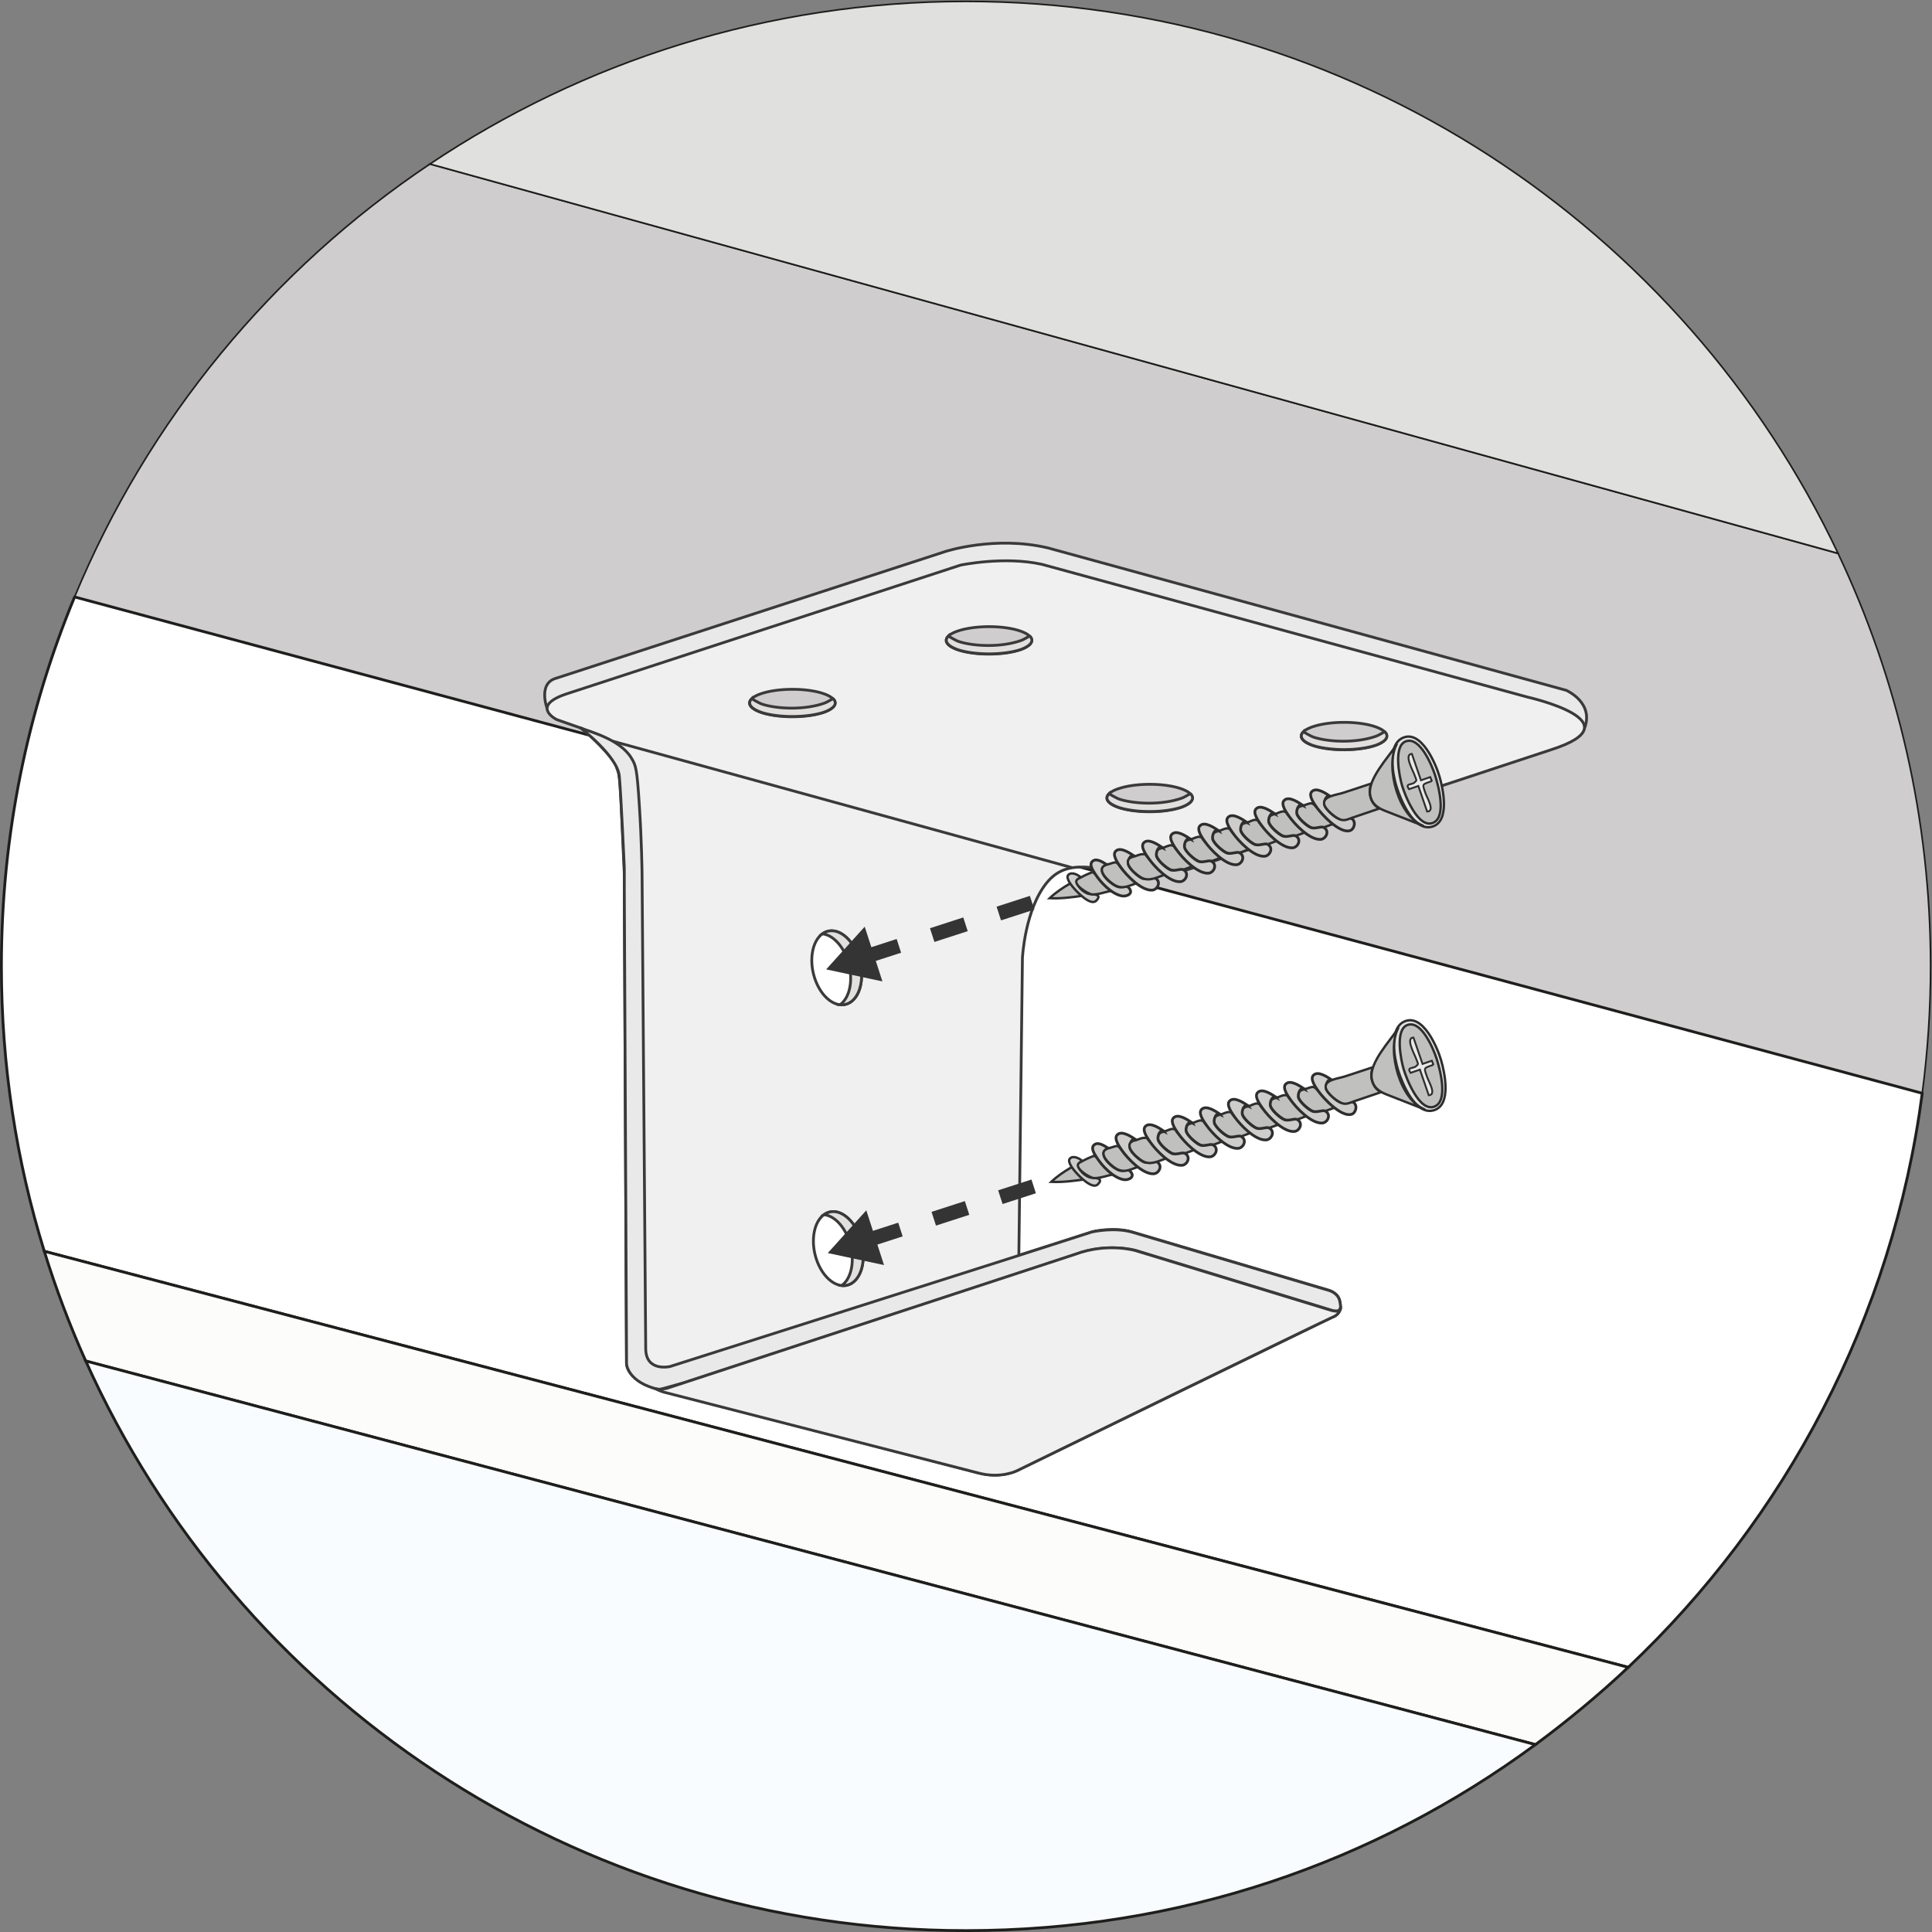 <svg xmlns="http://www.w3.org/2000/svg" xmlns:xlink="http://www.w3.org/1999/xlink" viewBox="0 0 172.626 172.626"><rect x="0" y="0" width="172.626" height="172.626" fill="#808080" stroke="none"/><style><![CDATA[.Q{stroke-miterlimit:10}.R{fill:#c0c0bf}.S{stroke-width:.212}.T{fill:#cecdcc}.U{stroke-width:.247}.V{stroke:#3b3a3a}.W{fill:#e9e9e9}.X{stroke-width:.145}.Y{stroke-linejoin:round}.Z{stroke-width:.165}.a{stroke-width:1.289}.b{stroke-dasharray:3.128,3.128}]]></style><path d="M38.416 14.653l125.817 34.8c5.3 11.18 8.268 23.677 8.268 36.87 0 3.855-.257 7.65-.748 11.372L6.664 53.337c6.558-15.822 17.69-29.267 31.752-38.684z" fill="#cfcdce" stroke="#1d1e1c" class="Q X"/><g stroke="#1e1e1c" stroke-width=".25"><path d="M.125 86.313c0-11.68 2.33-22.817 6.54-32.976l165.09 44.348c-2.65 20.1-12.234 38.032-26.27 51.292L3.958 111.803c-2.5-8.056-3.833-16.616-3.833-25.5z" fill="#fff" class="Y"/><g class="Q"><path d="M137.19 155.882L7.66 121.606c-1.425-3.17-2.664-6.443-3.703-9.803l141.525 37.174c-2.557 2.415-5.454 4.814-8.292 6.905z" fill="#fcfcfb"/><path d="M137.19 155.882c-14.294 10.532-31.76 16.62-50.878 16.62-35.025 0-65.17-20.893-78.652-50.896l129.53 34.276z" fill="#f9fcfe"/></g></g><path d="M38.416 14.653C52.115 5.478 68.588.125 86.313.125c34.407 0 64.1 20.164 77.92 49.317L38.416 14.653z" fill="#e0e0de" stroke="#1d1e1c" class="Q X"/><g stroke-width=".25" class="V"><g class="Y"><path d="M48.907 63.364s-.908-2.318.81-2.77L84.47 49.278s4.408-1.443 9.162-.322l46.31 12.723s2.568 1.117 1.608 3.456l-2.722-1.025-43.48-12.244-9.834-.29-33.838 10.797-2.77 1z" class="Q W"/><path d="M49.702 64.28l2.3.807c.37.31 2.86 2.568 3.098 3.485.132.507.265.16.407 3.456l.27 5.967.2 43.757c.016 1.76 3.4 2.59 3.4 2.59l28.007 7.255c2.043.554 3.507-.205 3.507-.205l28.15-13.7c.66-.227.737-.76.737-.76s.016-.487-.104-.83c-.22-.627-.93-.813-.93-.813l-17.55-5.2c-1.7-.498-3.558-.038-3.558-.038l-6.6 2.118.32-26.57s.204-4.3 2.175-6.726c1.873-2.306 4.485-1.163 8.026-.78 2.938.324 3.803-.178 4.082-.23l32.9-10.855c7.853-2.497-2.014-4.712-2.014-4.712L93.1 50.425c-3.383-.755-7.28.07-7.28.07l-35.186 11.5c-3.292 1.087-.92 2.287-.92 2.287zm67.605.65c1.446-.494 3.87-.52 5.4-.056s1.62 1.24.172 1.734-3.87.52-5.41.056-1.618-1.24-.17-1.734zm-17.365 5.536c1.446-.494 3.87-.52 5.4-.056s1.62 1.24.172 1.734-3.87.52-5.41.056-1.618-1.24-.17-1.734zM85.585 56.38c1.446-.494 3.87-.52 5.4-.056s1.62 1.24.172 1.734-3.87.52-5.41.056-1.617-1.24-.17-1.734zm-12.86 53.87c.248-1.676 1.424-2.445 2.628-1.72s1.98 2.672 1.732 4.35-1.424 2.446-2.63 1.72-1.98-2.674-1.73-4.35zM72.58 85.16c.248-1.676 1.424-2.445 2.628-1.72s1.98 2.672 1.732 4.35-1.424 2.446-2.63 1.72-1.98-2.674-1.73-4.35zm-4.565-23.182c1.446-.494 3.87-.52 5.4-.056s1.62 1.24.172 1.734-3.87.52-5.41.056-1.618-1.24-.17-1.734z" fill="#f0f0f0"/><path d="M119.79 116.89s-.016-.615-.19-.934c-.283-.524-.916-.67-.916-.67l-17.335-5.134c-1.69-.564-3.796-.072-3.796-.072l-6.688 2.15-31 9.87s-2.166.51-2.17-1.603l-.328-42.53s-.038-2.85-.235-5.903c-.22-3.406-.3-3.648-.724-4.342-1.025-1.682-3.7-2.337-4.534-2.68 0 0 3.3 2.52 3.462 4.31s.446 8.168.446 8.168v1.92l.202 42.444s.088 1.645 2.92 2.28l2.233-.623 35.002-11.477c2.84-1.057 5.346-.332 5.346-.332l17.575 5.366c.846.204.73-.33.73-.33l.003.12z" class="Q W"/><path d="M58.574 124.085c.385.11 1.007-.034 1.007-.034l36.503-11.985c2.84-1.057 5.346-.332 5.346-.332l17.575 5.366c.562.14.708-.036.732-.21h.003s-.003.074-.037.18c-.06.19-.223.48-.647.627-.4.14-28.155 13.698-28.155 13.698s-1.45.77-3.493.216l-28.06-7.214s-.35-.082-.743-.303" fill="#f0f0f0" stroke-linecap="round"/></g><g class="Q"><path d="M95.776 77.52L54.738 66.225" fill="none"/><g fill="#e2e0df"><path d="M75.962 88.055c.248-1.676-.528-3.623-1.732-4.35a1.81 1.81 0 0 0-.753-.262c.485-.35 1.103-.382 1.73-.003 1.204.726 1.98 2.674 1.732 4.35-.195 1.32-.968 2.075-1.874 1.98.445-.322.778-.914.896-1.716zm.145 25.092c.248-1.676-.528-3.623-1.732-4.35a1.81 1.81 0 0 0-.753-.262c.485-.35 1.103-.382 1.73-.003 1.204.726 1.98 2.674 1.732 4.35-.195 1.32-.968 2.075-1.874 1.98.445-.32.777-.914.896-1.716z"/><use xlink:href="#B"/><use xlink:href="#B" x="17.57" y="-5.597"/><use xlink:href="#B" x="49.291" y="2.955"/><use xlink:href="#B" x="31.926" y="8.491"/></g></g></g><g stroke="#2e2e2f" class="Q"><g class="S"><path d="M95.613 78.942c-.65.377-1.278.797-1.826 1.314.967.048 1.936-.077 2.892-.21-.403-.323-.657-.792-1.066-1.105z" class="R"/><use xlink:href="#C" class="T"/><path d="M96.338 78.517c-.692.424.89 1.368 1.236 1.4.534.035 1.245-.235 1.77-.335-.296-.202-.59-.428-.844-.68-.19-.187-.45-.735-.675-.854-.332-.177-.123-.142-.6.038-.305.116-.595.296-.886.44z" class="R"/></g><path d="M98.9 77.268c-.27-.18-.846-.577-1.198-.374-.465.27-.085.814.14 1.172.475.76 1.49 1.84 2.43 1.992.418.068 1.1-.24.54-.78-.167-.16-.632.036-.905-.045-.7-.202-2.166-1.58-1.007-1.966z" class="T U"/><path d="M99.06 77.216c-1.355.264-.117 1.475.532 1.86.716.424 1.28.064 2.012-.182-.564-.405-1.08-.866-1.493-1.43-.404-.55-.382-.45-1.05-.248z" class="R S"/><use xlink:href="#D" class="T U"/><g class="R S"><path d="M101.386 76.515c-1.38.268-.092 1.5.568 1.885.713.416 1.445-.028 2.167-.263-.615-.44-1.028-.988-1.55-1.512-.354-.355-.074-.292-.503-.3-.205-.004-.478.133-.68.19z"/><use xlink:href="#E"/></g><use xlink:href="#D" x="2.513" y="-0.756" class="T U"/><use xlink:href="#E" x="2.5" y="-0.757" class="R S"/><use xlink:href="#F" class="T U"/><path d="M108.92 74.245c-1.38.268-.092 1.5.568 1.885.713.416 1.445-.028 2.167-.263-.6-.438-1.064-.944-1.555-1.5-.24-.27-.115-.315-.42-.35-.208-.025-.548.164-.76.23z" class="R S"/><use xlink:href="#D" x="7.533" y="-2.27" class="T U"/><path d="M111.427 73.49c-1.38.268-.092 1.5.568 1.885.713.416 1.445-.028 2.167-.263-.613-.44-1.068-.948-1.56-1.5-.24-.275-.117-.322-.422-.356-.204-.023-.544.177-.753.244z" class="R S"/><use xlink:href="#G" class="T U"/><path d="M113.934 72.734c-1.38.268-.092 1.5.568 1.885.713.416 1.445-.028 2.167-.263-.6-.438-1.064-.944-1.555-1.502-.24-.27-.115-.315-.42-.35-.208-.024-.548.166-.76.23z" class="R S"/><use xlink:href="#F" x="7.523" y="-2.267" class="T U"/><path d="M116.44 71.98c-1.38.268-.092 1.5.568 1.885.713.416 1.445-.028 2.167-.263-.6-.438-1.065-.946-1.56-1.5-.443-.494-.462-.337-1.174-.122z" class="R S"/><g class="T U"><use xlink:href="#F" x="10.03" y="-3.022"/><path d="M118.888 71.172c-.36-.238-1.273-.9-1.688-.43-.318.353.254 1.12.465 1.418.427.606 2.04 2.357 2.966 2.054.39-.128.564-.834.12-1.084-.222-.125-.798.166-1.166.004-.38-.167-1.126-.813-1.234-1.208-.075-.274.126-.977.538-.755z"/></g><g class="S"><path d="M122.55 70.005l-2.526.83c-.593.195-1.83.298-1.71 1.005.085.497 1.104 1.33 1.58 1.423.336.065.638-.1.952-.206l2.397-.813c-.765-.385-1.07-1.486-.695-2.238z" class="R"/><path d="M124.793 70.325c-.332-1.046-.86-3.735.517-4.385 1.682-.795 2.986 2.337 3.304 3.424.314 1.073.973 4.008-.633 4.493-1.67.503-2.84-2.44-3.188-3.532z" fill="#e2e1df"/><g class="R"><use xlink:href="#H"/><path d="M124.736 66.61c-.71 1.09-2.533 3-2.318 4.388.122.784.6 1.15 1.29 1.432l3.485 1.363c-2.225-.808-3.4-5.166-2.456-7.183z"/></g></g><use xlink:href="#I" class="W Z"/></g><path d="M77.34 85.477l16.008-5.182" fill="none" stroke="#353435" class="Q a b"/><path d="M78.846 87.69l-5.027-1.075 3.444-3.816z" fill="#353435"/><g class="Q"><g stroke="#2e2e2f"><g class="S"><path d="M95.755 104.286c-.65.377-1.278.797-1.826 1.314.967.048 1.936-.077 2.892-.21-.402-.322-.657-.792-1.066-1.105z" class="R"/><use xlink:href="#C" x="0.142" y="25.346" class="T"/><path d="M96.48 103.862c-.692.424.89 1.368 1.236 1.4.534.035 1.245-.235 1.77-.335-.296-.202-.59-.428-.844-.68-.19-.187-.45-.735-.675-.854-.332-.177-.123-.142-.6.038-.305.115-.594.296-.886.44z" class="R"/></g><path d="M99.043 102.613c-.27-.18-.846-.577-1.198-.374-.465.27-.085.814.14 1.172.475.76 1.49 1.84 2.43 1.992.418.068 1.1-.24.54-.78-.167-.16-.632.036-.905-.045-.7-.202-2.167-1.58-1.007-1.966z" class="T U"/><path d="M99.203 102.56c-1.355.264-.117 1.475.532 1.86.716.424 1.28.064 2.012-.182-.564-.405-1.08-.866-1.493-1.43-.403-.55-.38-.45-1.05-.248z" class="R S"/><use xlink:href="#D" x="0.14" y="25.344" class="T U"/><path d="M101.53 101.86c-1.38.268-.092 1.5.568 1.885.713.416 1.445-.028 2.167-.263-.615-.44-1.028-.988-1.55-1.512-.354-.355-.074-.292-.503-.3-.206-.005-.48.132-.68.2zm2.513-.758c-1.38.268-.092 1.5.568 1.885.713.416 1.445-.028 2.167-.263-.6-.438-1.064-.943-1.554-1.502-.24-.272-.113-.315-.418-.35-.208-.024-.55.167-.763.23z" class="R S"/><use xlink:href="#D" x="2.655" y="24.587" class="T U"/><path d="M106.553 100.346c-1.38.268-.092 1.5.568 1.885.713.416 1.445-.028 2.167-.263-.6-.438-1.064-.943-1.554-1.502-.24-.272-.113-.315-.418-.35-.208-.025-.55.166-.763.23z" class="R S"/><use xlink:href="#D" x="5.165" y="23.831" class="T U"/><path d="M109.063 99.59c-1.38.268-.092 1.5.568 1.885.713.416 1.445-.028 2.167-.263-.6-.438-1.064-.944-1.555-1.5-.24-.27-.115-.315-.42-.35-.208-.025-.548.165-.76.23z" class="R S"/><path d="M109.035 99.57c-.36-.238-1.27-.89-1.685-.43-.32.353.238 1.096.45 1.4.487.703 1.838 2.134 2.82 2.07.492-.033.844-.776.264-1.074-.235-.12-.777.174-1.158.01s-1.124-.82-1.23-1.22c-.07-.27.125-.978.54-.754z" class="T U"/><path d="M111.57 98.834c-1.38.268-.092 1.5.568 1.885.713.416 1.445-.028 2.167-.263-.613-.44-1.068-.948-1.56-1.5-.24-.275-.117-.322-.422-.356-.204-.023-.545.177-.753.244z" class="R S"/><use xlink:href="#D" x="10.182" y="22.319" class="T U"/><path d="M114.076 98.08c-1.38.268-.092 1.5.568 1.885.713.416 1.445-.028 2.167-.263-.6-.438-1.064-.944-1.555-1.5-.24-.27-.115-.315-.42-.35-.208-.026-.548.164-.76.23z" class="R S"/><use xlink:href="#D" x="12.688" y="21.564" class="T U"/><path d="M116.583 97.323c-1.38.268-.092 1.5.568 1.885.713.416 1.445-.028 2.167-.263-.6-.438-1.065-.946-1.56-1.5-.443-.493-.462-.336-1.174-.122z" class="R S"/><g class="T U"><use xlink:href="#G" x="5.155" y="23.835"/><path d="M119.03 96.517c-.36-.238-1.273-.9-1.688-.43-.318.353.254 1.12.465 1.418.427.606 2.04 2.357 2.966 2.054.39-.128.564-.834.12-1.084-.222-.125-.798.166-1.166.004-.38-.167-1.126-.814-1.234-1.208-.075-.274.127-.977.538-.755z"/></g><g class="S"><path d="M122.693 95.35l-2.526.83c-.593.195-1.83.298-1.71 1.005.085.497 1.104 1.33 1.58 1.423.336.065.638-.1.952-.206l2.397-.813c-.766-.386-1.072-1.486-.695-2.238z" class="R"/><path d="M124.935 95.67c-.332-1.046-.86-3.735.517-4.385 1.682-.795 2.986 2.337 3.304 3.424.314 1.073.973 4.008-.633 4.493-1.67.503-2.84-2.438-3.188-3.532z" fill="#e2e1df"/><g class="R"><use xlink:href="#H" x="0.142" y="25.345"/><path d="M124.878 91.956c-.71 1.09-2.533 3-2.318 4.388.122.784.602 1.15 1.29 1.432l3.485 1.363c-2.224-.81-3.41-5.167-2.456-7.183z"/></g></g><use xlink:href="#I" x="0.142" y="25.346" class="W Z"/></g><path d="M77.48 110.822l16.008-5.182" fill="none" stroke="#353435" class="a b"/></g><path d="M78.988 113.035l-5.026-1.074 3.443-3.816z" fill="#353435"/><defs ><path id="B" d="M67.166 62.437c.1.038.625.386.977.496 1.392.434 3.796.506 5.5-.1.365-.128.775-.438.812-.398.628.663-.608 1.127-.86 1.21-1.452.477-3.866.504-5.41.056-.512-.148-1.64-.62-1.02-1.273z"/><path id="C" d="M96.574 78.4c-.238-.23-.817-.544-1.118-.228-.282.296.354 1.02.512 1.208.274.325 1.476 1.586 1.97 1.106.675-.657-.465-.564-.678-.622-.578-.158-1.5-1.06-.686-1.464z"/><path id="D" d="M101.36 76.496c-.36-.238-1.27-.89-1.685-.43-.32.353.238 1.096.45 1.4.488.703 1.838 2.134 2.82 2.07.492-.033.844-.776.264-1.074-.235-.12-.777.174-1.158.01s-1.124-.82-1.23-1.22c-.07-.27.125-.977.54-.754z"/><path id="E" d="M103.9 75.757c-1.38.268-.092 1.5.568 1.885.713.416 1.445-.028 2.167-.263-.6-.438-1.064-.943-1.554-1.502-.24-.272-.113-.315-.418-.35-.207-.024-.55.167-.763.23z"/><path id="F" d="M106.383 74.982c-.36-.238-1.27-.89-1.685-.43-.32.353.238 1.096.45 1.4.487.703 1.838 2.134 2.82 2.07.492-.033.844-.776.264-1.074-.235-.12-.777.174-1.158.01s-1.124-.82-1.23-1.22c-.07-.27.125-.977.54-.754z"/><path id="G" d="M111.4 73.47c-.36-.238-1.27-.89-1.685-.43-.32.353.238 1.096.45 1.4.488.703 1.838 2.134 2.82 2.07.492-.033.844-.776.264-1.074-.235-.12-.777.174-1.158.01s-1.124-.82-1.23-1.22c-.07-.27.125-.978.54-.754z"/><path id="H" d="M125.273 70.18c-.226-.766-.81-3.533.348-3.944 1.283-.454 2.36 2.265 2.603 3.026.27.844 1.077 3.737-.178 4.257-1.35.562-2.53-2.51-2.773-3.34z"/><path id="I" d="M127.924 69.8c-.9.312-.853.213-.543 1.116.13.375.862 1.575.136 1.6l-.788-2.29-.828.288c-.395-.548.228-.358.482-.593s.188-.15.026-.622c-.146-.425-1-1.915-.257-1.94l.812 2.36.828-.288c.04.11.125.263.132.38z"/></defs></svg>